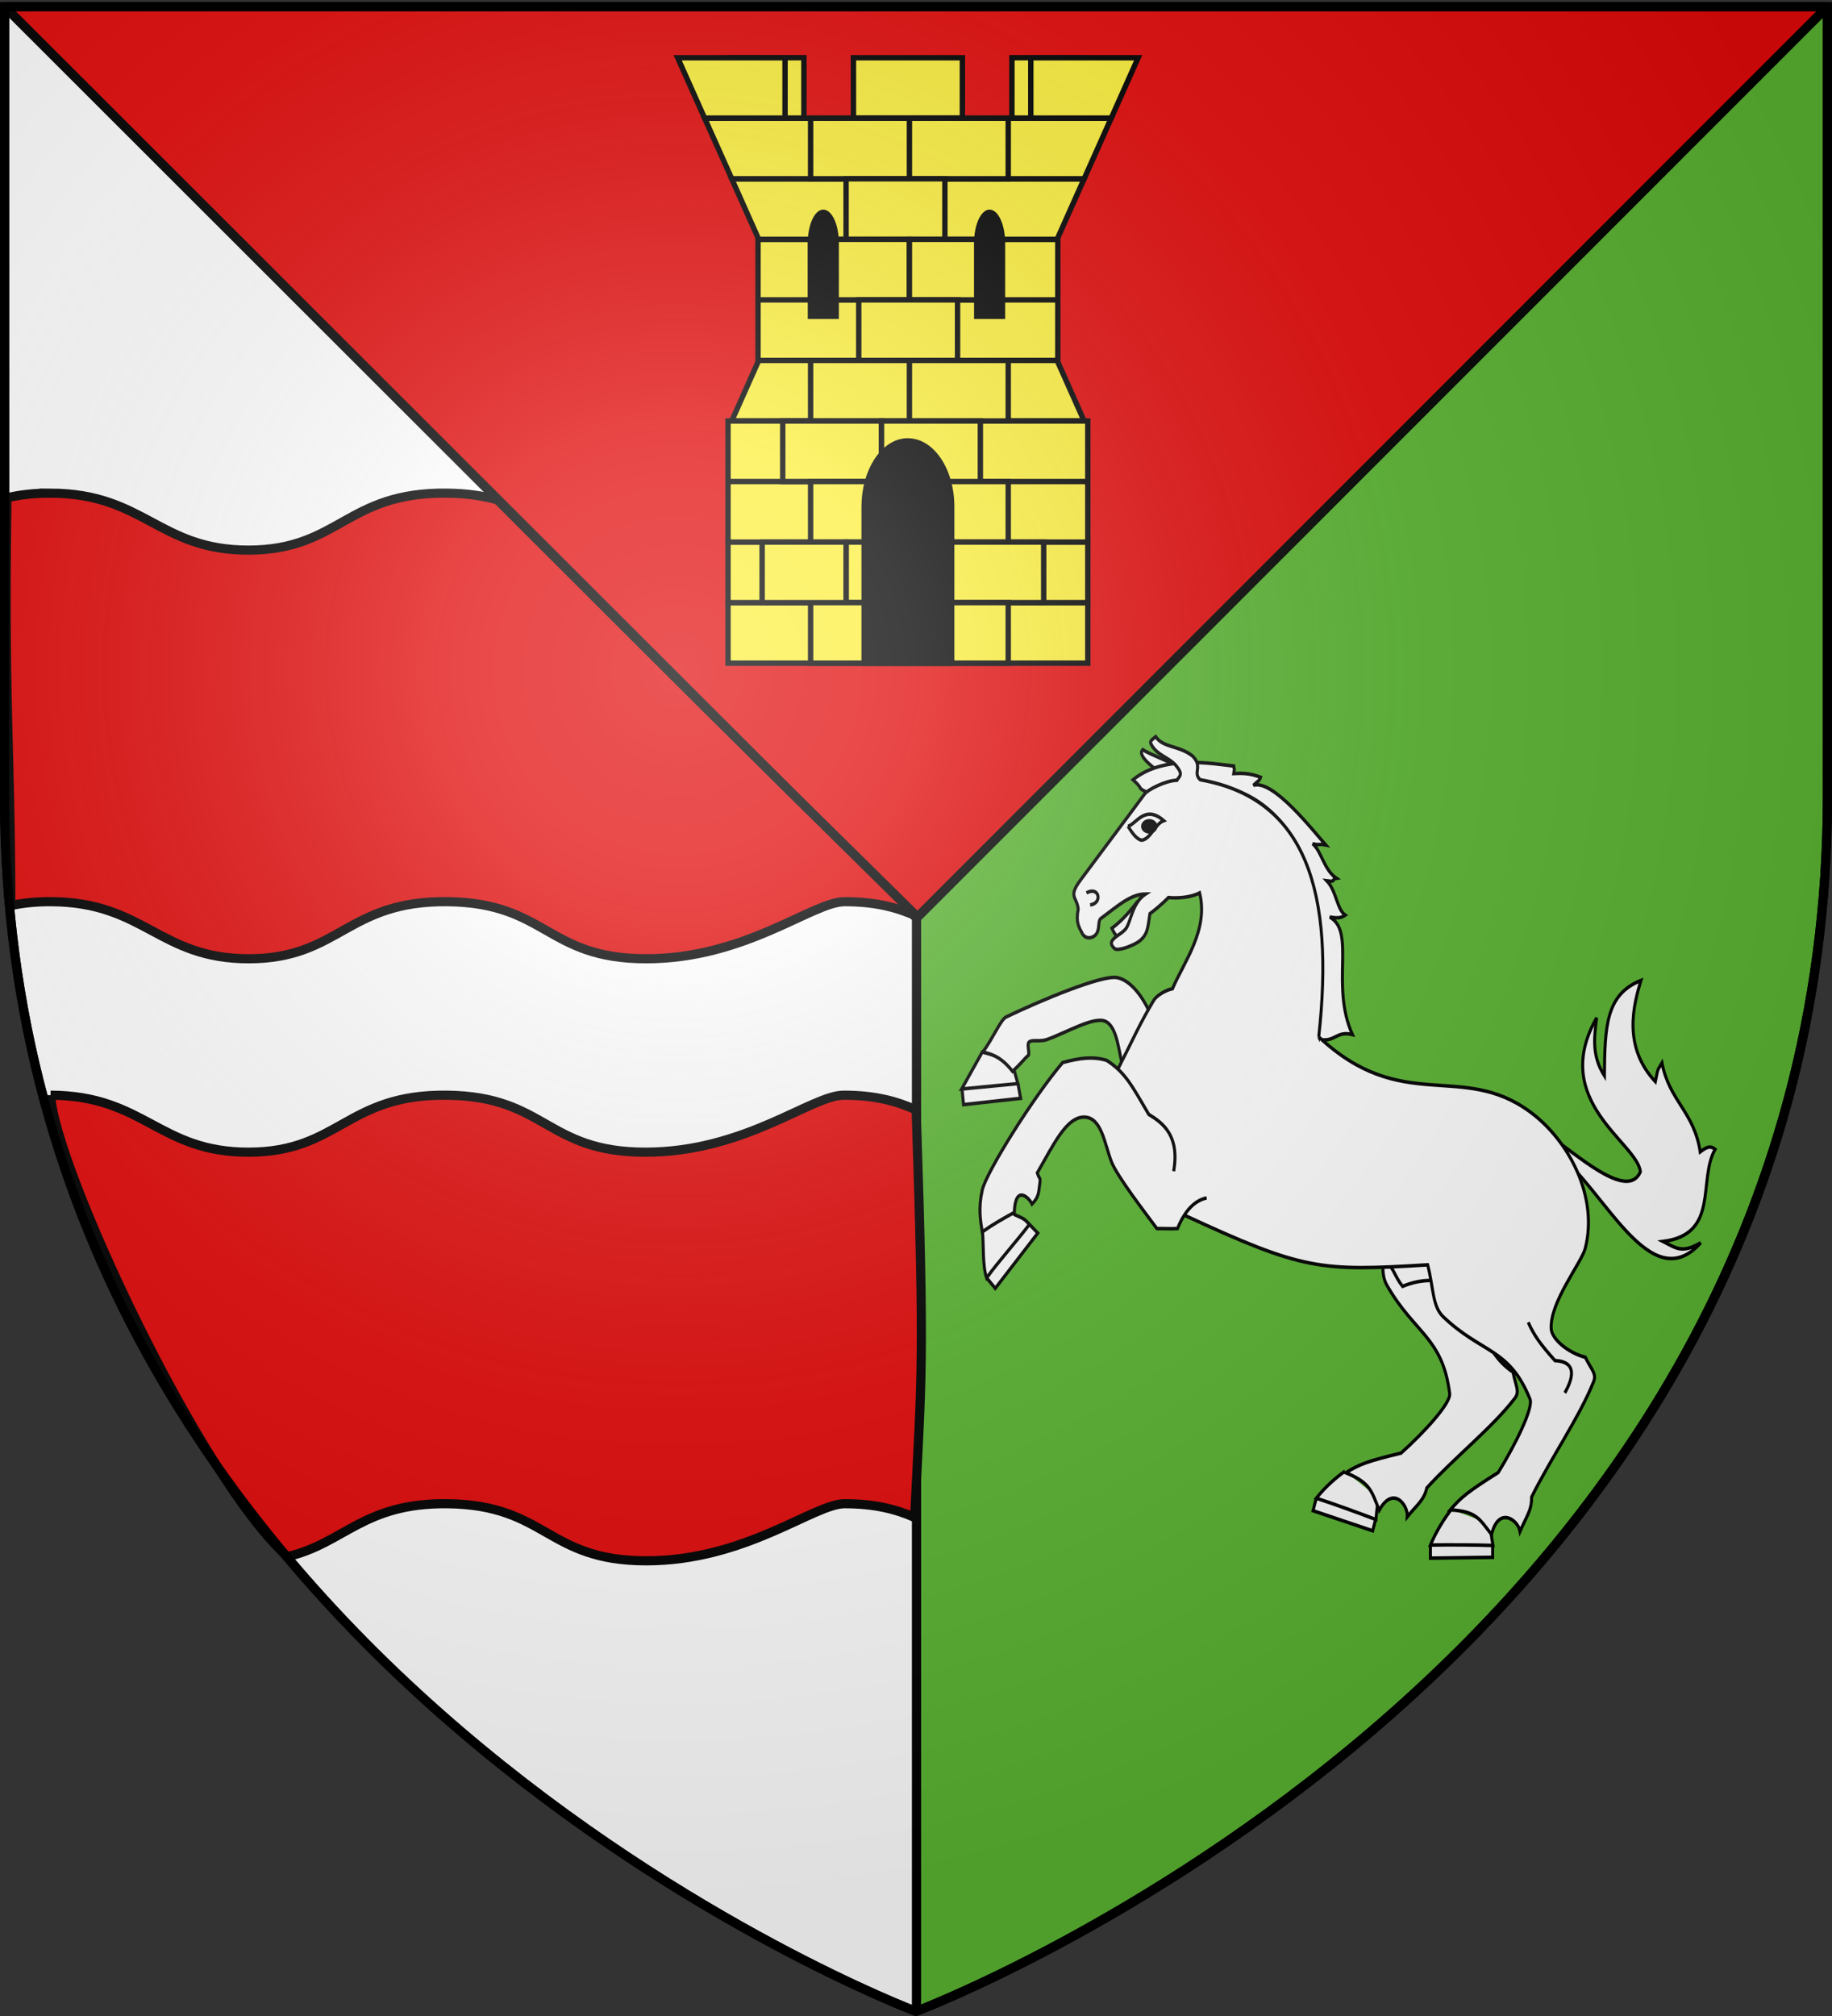<svg xmlns="http://www.w3.org/2000/svg" xmlns:xlink="http://www.w3.org/1999/xlink" width="600" height="660" style="display:inline" version="1.0"><rect width="100%" height="100%" fill="#333333" stroke="none"/><desc>Flag of Canton of Valais (Wallis)</desc><defs><radialGradient xlink:href="#a" id="b" cx="221.445" cy="226.331" r="300" fx="221.445" fy="226.331" gradientTransform="matrix(1.353 0 0 1.349 -77.63 -85.747)" gradientUnits="userSpaceOnUse"/><linearGradient id="a"><stop offset="0" style="stop-color:white;stop-opacity:.314"/><stop offset=".19" style="stop-color:white;stop-opacity:.251"/><stop offset=".6" style="stop-color:#6b6b6b;stop-opacity:.125"/><stop offset="1" style="stop-color:black;stop-opacity:.125"/></linearGradient></defs><g style="display:inline"><path d="M598.5 2.188 300.156 300.53v357.907c1.733-.655 298.344-113.1 298.344-397.72z" style="fill:#5ab532;fill-opacity:1;fill-rule:evenodd;stroke:#000;stroke-width:3;stroke-linecap:butt;stroke-linejoin:bevel;stroke-miterlimit:4;stroke-opacity:1;stroke-dasharray:none"/><path d="M598.5 2.176H1.5l298.661 298.362z" style="fill:#e20909;fill-opacity:1;fill-rule:evenodd;stroke:#000;stroke-width:3;stroke-linecap:butt;stroke-linejoin:bevel;stroke-miterlimit:4;stroke-opacity:1;stroke-dasharray:none"/><path d="M1.5 2.188v258.53C1.5 546.17 300 658.5 300 658.5l.156-.062V300.53z" style="fill:#fff;fill-opacity:1;fill-rule:evenodd;stroke:#000;stroke-width:3;stroke-linecap:butt;stroke-linejoin:bevel;stroke-miterlimit:4;stroke-opacity:1;stroke-dasharray:none"/><g style="display:inline"><g style="fill:#fff"><path d="M822.142 69.201h142.095v28.686H822.142zM822.142 97.887h142.095v28.686H822.142zM809.675 155.26l12.797-28.686h141.436l12.796 28.686zM807.93 241.318h170.519v28.686H807.93z" style="color:#000;fill:#fcef3c;fill-opacity:1;fill-rule:nonzero;stroke:#000;stroke-width:2.554;stroke-linecap:butt;stroke-linejoin:miter;stroke-miterlimit:4;stroke-opacity:1;stroke-dasharray:none;stroke-dashoffset:0;marker:none;visibility:visible;display:inline;overflow:visible" transform="matrix(.691 0 0 .691 -319.842 30.54)"/><path d="M807.93 212.632h170.519v28.686H807.93z" style="color:#000;fill:#fcef3c;fill-opacity:1;fill-rule:nonzero;stroke:#000;stroke-width:2.554;stroke-linecap:butt;stroke-linejoin:miter;stroke-miterlimit:4;stroke-opacity:1;stroke-dasharray:none;stroke-dashoffset:0;marker:none;visibility:visible;display:inline;overflow:visible" transform="matrix(.691 0 0 .691 -319.842 30.54)"/><path d="M807.93 183.946h170.519v28.686H807.93zM807.93 155.26h170.519v28.686H807.93zM809.675 40.515l12.797 28.686h141.436l12.796-28.686zM875.607-15.787h35.165v28.686h-35.165zM808.729-16.857h35.165v28.686h-35.165zM942.486-16.857h35.165v28.686h-35.165z" style="color:#000;fill:#fcef3c;fill-opacity:1;fill-rule:nonzero;stroke:#000;stroke-width:2.554;stroke-linecap:butt;stroke-linejoin:miter;stroke-miterlimit:4;stroke-opacity:1;stroke-dasharray:none;stroke-dashoffset:0;marker:none;visibility:visible;display:inline;overflow:visible" transform="matrix(.691 0 0 .691 -319.842 30.54)"/><path d="m784.063-16.834 12.797 28.686h38.089v-28.686zm83.309 0v28.686h51.636v-28.686zm84.058 0v28.686h38.09l12.796-28.686z" style="color:#000;fill:#fcef3c;fill-opacity:1;fill-rule:nonzero;stroke:#000;stroke-width:2.554;stroke-linecap:butt;stroke-linejoin:miter;stroke-miterlimit:4;stroke-opacity:1;stroke-dasharray:none;stroke-dashoffset:0;marker:none;visibility:visible;display:inline;overflow:visible" transform="matrix(.691 0 0 .691 -319.842 30.54)"/><path d="m796.86 11.829 12.834 28.686h167.029l12.796-28.686z" style="color:#000;fill:#fcef3c;fill-opacity:1;fill-rule:nonzero;stroke:#000;stroke-width:2.554;stroke-linecap:butt;stroke-linejoin:miter;stroke-miterlimit:4;stroke-opacity:1;stroke-dasharray:none;stroke-dashoffset:0;marker:none;visibility:visible;display:inline;overflow:visible" transform="matrix(.691 0 0 .691 -319.842 30.54)"/><path d="M847.07 11.829h46.833v28.686H847.07zM893.903 11.829h46.833v28.686h-46.833z" style="color:#000;fill:#fcef3c;fill-opacity:1;fill-rule:nonzero;stroke:#000;stroke-width:2.554;stroke-linecap:butt;stroke-linejoin:miter;stroke-miterlimit:4;stroke-opacity:1;stroke-dasharray:none;stroke-dashoffset:0;marker:none;visibility:visible;display:inline;overflow:visible" transform="matrix(.691 0 0 .691 -319.842 30.54)"/><path d="M863.882 40.515h46.833v28.686h-46.833z" style="color:#000;fill:#fcef3c;fill-opacity:1;fill-rule:nonzero;stroke:#000;stroke-width:2.554;stroke-linecap:butt;stroke-linejoin:miter;stroke-miterlimit:4;stroke-opacity:1;stroke-dasharray:none;stroke-dashoffset:0;marker:none;visibility:visible;display:inline;overflow:visible" transform="matrix(.691 0 0 .691 -319.842 30.54)"/><path d="M847.07 69.201h46.833v28.686H847.07z" style="color:#000;fill:#fcef3c;fill-opacity:1;fill-rule:nonzero;stroke:#000;stroke-width:2.554;stroke-linecap:butt;stroke-linejoin:miter;stroke-miterlimit:4;stroke-opacity:1;stroke-dasharray:none;stroke-dashoffset:0;marker:none;visibility:visible;display:inline;overflow:visible" transform="matrix(.691 0 0 .691 -319.842 30.54)"/><path d="M893.903 69.201h32.111v28.686h-32.111z" style="color:#000;fill:#fcef3c;fill-opacity:1;fill-rule:nonzero;stroke:#000;stroke-width:2.554;stroke-linecap:butt;stroke-linejoin:miter;stroke-miterlimit:4;stroke-opacity:1;stroke-dasharray:none;stroke-dashoffset:0;marker:none;visibility:visible;display:inline;overflow:visible" transform="matrix(.691 0 0 .691 -319.842 30.54)"/><path d="M869.886 97.887h46.833v28.686h-46.833z" style="color:#000;fill:#fcef3c;fill-opacity:1;fill-rule:nonzero;stroke:#000;stroke-width:2.554;stroke-linecap:butt;stroke-linejoin:miter;stroke-miterlimit:4;stroke-opacity:1;stroke-dasharray:none;stroke-dashoffset:0;marker:none;visibility:visible;display:inline;overflow:visible" transform="matrix(.691 0 0 .691 -319.842 30.54)"/><path d="M847.07 126.574h46.833v28.686H847.07zM893.903 126.574h46.833v28.686h-46.833z" style="color:#000;fill:#fcef3c;fill-opacity:1;fill-rule:nonzero;stroke:#000;stroke-width:2.554;stroke-linecap:butt;stroke-linejoin:miter;stroke-miterlimit:4;stroke-opacity:1;stroke-dasharray:none;stroke-dashoffset:0;marker:none;visibility:visible;display:inline;overflow:visible" transform="matrix(.691 0 0 .691 -319.842 30.54)"/><path d="M833.861 155.26h46.833v28.686h-46.833z" style="color:#000;fill:#fcef3c;fill-opacity:1;fill-rule:nonzero;stroke:#000;stroke-width:2.554;stroke-linecap:butt;stroke-linejoin:miter;stroke-miterlimit:4;stroke-opacity:1;stroke-dasharray:none;stroke-dashoffset:0;marker:none;visibility:visible;display:inline;overflow:visible" transform="matrix(.691 0 0 .691 -319.842 30.54)"/><path d="M880.693 155.26h46.833v28.686h-46.833zM847.07 183.946h46.833v28.686H847.07zM893.903 183.946h46.833v28.686h-46.833z" style="color:#000;fill:#fcef3c;fill-opacity:1;fill-rule:nonzero;stroke:#000;stroke-width:2.554;stroke-linecap:butt;stroke-linejoin:miter;stroke-miterlimit:4;stroke-opacity:1;stroke-dasharray:none;stroke-dashoffset:0;marker:none;visibility:visible;display:inline;overflow:visible" transform="matrix(.691 0 0 .691 -319.842 30.54)"/><path d="M863.882 212.632h46.833v28.686h-46.833z" style="color:#000;fill:#fcef3c;fill-opacity:1;fill-rule:nonzero;stroke:#000;stroke-width:2.554;stroke-linecap:butt;stroke-linejoin:miter;stroke-miterlimit:4;stroke-opacity:1;stroke-dasharray:none;stroke-dashoffset:0;marker:none;visibility:visible;display:inline;overflow:visible" transform="matrix(.691 0 0 .691 -319.842 30.54)"/><path d="M910.714 212.632h46.833v28.686h-46.833z" style="color:#000;fill:#fcef3c;fill-opacity:1;fill-rule:nonzero;stroke:#000;stroke-width:2.554;stroke-linecap:butt;stroke-linejoin:miter;stroke-miterlimit:4;stroke-opacity:1;stroke-dasharray:none;stroke-dashoffset:0;marker:none;visibility:visible;display:inline;overflow:visible" transform="matrix(.691 0 0 .691 -319.842 30.54)"/><path d="M824.09 212.632h39.792v28.686H824.09zM847.07 241.318h46.833v28.686H847.07zM893.903 241.318h46.833v28.686h-46.833z" style="color:#000;fill:#fcef3c;fill-opacity:1;fill-rule:nonzero;stroke:#000;stroke-width:2.554;stroke-linecap:butt;stroke-linejoin:miter;stroke-miterlimit:4;stroke-opacity:1;stroke-dasharray:none;stroke-dashoffset:0;marker:none;visibility:visible;display:inline;overflow:visible" transform="matrix(.691 0 0 .691 -319.842 30.54)"/><path d="M892.14 164.713c-10.951.834-19.687 14.489-19.687 31.142v74.15h41.474v-74.15c0-17.19-9.29-31.142-20.737-31.142-.358 0-.696-.027-1.05 0z" style="color:#000;fill:#000;fill-opacity:1;fill-rule:nonzero;stroke:#000;stroke-width:2.554;stroke-linecap:butt;stroke-linejoin:miter;stroke-miterlimit:4;stroke-opacity:1;stroke-dasharray:none;stroke-dashoffset:0;marker:none;visibility:visible;display:inline;overflow:visible" transform="matrix(.691 0 0 .691 -319.842 30.54)"/><g style="fill:#000;fill-opacity:1"><path d="M333.793 73.906c-2.787.215-5.01 3.74-5.01 8.037v19.137h10.553V81.943c0-4.436-2.364-8.037-5.276-8.037-.091 0-.177-.007-.267 0zM399.486 73.906c-2.787.215-5.01 3.74-5.01 8.037v19.137h10.553V81.943c0-4.436-2.364-8.037-5.276-8.037-.091 0-.177-.007-.267 0z" style="color:#000;fill:#000;fill-opacity:1;fill-rule:nonzero;stroke:#000;stroke-width:1.741;stroke-linecap:butt;stroke-linejoin:miter;stroke-miterlimit:4;stroke-opacity:1;stroke-dasharray:none;stroke-dashoffset:0;marker:none;visibility:visible;display:inline;overflow:visible" transform="matrix(.829 0 0 1.238 -7.291 -21.79)"/></g><path d="M223.2 784.059v7.44l41.152-.465v-6.743M236.917 763.832c-4.359 5.056-9.474 11.624-13.717 20.227 12.497-.233 30.34-.058 41.384.232-1.511-7.382-1.395-9.067-1.86-12.09" style="color:#000;fill:#fff;fill-opacity:1;fill-rule:evenodd;stroke:#000;stroke-width:2;stroke-linecap:butt;stroke-linejoin:miter;stroke-miterlimit:4;stroke-opacity:1;stroke-dasharray:none;stroke-dashoffset:0;marker:none;visibility:visible;display:inline;overflow:visible" transform="matrix(.473 .166 -.143 .551 437.644 21.41)"/><path d="M100.127 474.874c4.027 13.388 2.99 23.498 10.336 29.537 25.37 20.853 43.753 17.632 57.394 46.809 2.333 4.99-9.766 25.95-21.04 41.68-19.843 10.761-24.557 14.024-31.739 21.24 17.458.817 19.309 5.211 27.33 14.027 4.501-16.144 17.344-8.653 18.836-1.803 4.053-8.19 7.922-12.227 7.615-19.437 12.173-21.291 32.146-46.14 41.078-65.726 2.097-4.597-1.678-6.96-5.49-13.785-11.814-2.664-22.138-10.505-22.563-16.072-1.158-15.133 20.092-37.656 22.523-45.888z" style="color:#000;fill:#fff;fill-opacity:1;fill-rule:evenodd;stroke:#000;stroke-width:2;stroke-linecap:butt;stroke-linejoin:miter;stroke-miterlimit:4;stroke-opacity:1;stroke-dasharray:none;stroke-dashoffset:0;marker:none;visibility:visible;display:inline;overflow:visible" transform="scale(.495 .576)rotate(16.793 -252.372 3352.141)"/><path d="M117.853 94.536c-4.066 4.286-8.71 9.89-17.144 15.385 2.446 4.506 3.6 4.616 5.715 6.154M281.884 299.293c5.21 3.424 5.694 8.113 11.164 14.141 10.531-3.796 18.271-3.535 26.495-3.275-1.6-6.14-2.53-14.14-2.53-14.14M143.934 18.457c-5.783-4.078-17.833-7.08-22.786-10.099-1.39 1.25-2.783 4.23 11.307 12.947" style="color:#000;fill:#fff;fill-opacity:1;fill-rule:evenodd;stroke:#000;stroke-width:2;stroke-linecap:butt;stroke-linejoin:miter;stroke-miterlimit:4;stroke-opacity:1;stroke-dasharray:none;stroke-dashoffset:0;marker:none;visibility:visible;display:inline;overflow:visible" transform="matrix(.495 0 0 .576 314.297 240.597)"/><path d="m122.344 396.356 3.255 8.834 35.804-12.554-3.952-8.138" style="color:#000;fill:#fff;fill-opacity:1;fill-rule:evenodd;stroke:#000;stroke-width:2;stroke-linecap:butt;stroke-linejoin:miter;stroke-miterlimit:4;stroke-opacity:1;stroke-dasharray:none;stroke-dashoffset:0;marker:none;visibility:visible;display:inline;overflow:visible" transform="scale(.495 .576)rotate(13.912 -530.881 2614.444)"/><path d="M14.986 180.254 1.32 201.263l37.198-3.079-2.668-8.142-.664-5.015z" style="fill:#fff;fill-opacity:1;fill-rule:evenodd;stroke:#000;stroke-width:2;stroke-linecap:butt;stroke-linejoin:miter;stroke-miterlimit:4;stroke-opacity:1;stroke-dasharray:none" transform="matrix(.495 0 0 .576 314.297 240.597)"/><path d="M125.556 157.378s-8.478-17.133-21.33-19.432c-9.732-1.741-50.59 12.923-73.519 22.389-3.524 1.455-8.86 12.492-15.38 19.873 9.617 1.844 14.367 5.327 19.72 11.036 6.559-5.373 7.233-6.73 10.623-9.364.342-2.733-1.187-6.226.274-7.314 2.127-1.584 7.142-.009 11.727-1.4 12.362-3.753 30.933-13.204 38.571-10.439 8.337 3.017 9.05 18.067 12.586 29.463" style="color:#000;fill:#fff;fill-opacity:1;fill-rule:evenodd;stroke:#000;stroke-width:2;stroke-linecap:butt;stroke-linejoin:miter;stroke-miterlimit:4;stroke-opacity:1;stroke-dasharray:none;stroke-dashoffset:0;marker:none;visibility:visible;display:inline;overflow:visible" transform="matrix(.495 0 0 .576 314.297 240.597)"/><path d="M392.071 237.325c31.826 20.052 62.276 83.567 95.892 51.325-12.548 6.228-16.304 3.022-24.914-.733 37.555-4.122 22.808-34.899 34.44-52.394-3.388-2.473-6.228-.916-9.892 1.466-4.03-22.9-20.426-28.854-25.28-50.562-3.39 5.038-2.29 2.107-4.398 10.625-21.891-20.06-14.289-43.875-9.526-57.523-23.082 7.969-23.907 25.922-24.181 54.226-7.97-10.9-7.053-20.335-5.13-32.976-31.418 47.448 27.205 71.172 28.945 87.568-8.519 16.762-42.501-10.26-61.92-21.617M234.65 172.993C250.772 34.53 178.013 17.108 121.54 32.582c-7.123-2.927-1.596-1.241-9.219-7.092 20.388-14.36 52.832-9.13 66.66-7.8 0 2.393.886-.266 0 4.255 5.906-.222 10.346-.248 17.771 2.116-.737 2.153-2.272 2.415-4.802 4.6 12.95-3.563 39 25.3 47.931 33.909-5.311-.886-3.913.41-8.735-.752 5.952 4.317 7.36 14.748 15.741 19.663-3.852.534.62 2.25-6.318 1.461 6.391 5.786 6.58 16.178 12.164 19.491-2.452 1.487-4.56 1.977-10.283 1.064 17.436 8.253.352 39.1 15.062 66.819-11.006-2.364-11.412 4.797-22.447 2.633" style="color:#000;fill:#fff;fill-opacity:1;fill-rule:evenodd;stroke:#000;stroke-width:2;stroke-linecap:butt;stroke-linejoin:miter;stroke-miterlimit:4;stroke-opacity:1;stroke-dasharray:none;stroke-dashoffset:0;marker:none;visibility:visible;display:inline;overflow:visible" transform="matrix(.495 0 0 .576 315.474 240.597)"/><path d="m136.617 458.426 5.812 6.045 28.132-31.387-6.742-6.044" style="color:#000;fill:#fff;fill-opacity:1;fill-rule:evenodd;stroke:#000;stroke-width:2;stroke-linecap:butt;stroke-linejoin:miter;stroke-miterlimit:4;stroke-opacity:1;stroke-dasharray:none;stroke-dashoffset:0;marker:none;visibility:visible;display:inline;overflow:visible" transform="matrix(.495 0 0 .576 255.459 154.238)"/><path d="M133.918 431.831c.93 6.743-.059 19.937 2.79 26.737 7.032-8.544 19.82-20.808 28.131-30.224-3.778-5.696-11.508-4.243-12.554-9.068M430.35 610.388v7.44l41.151-.465v-6.743M444.067 590.16c-4.36 5.058-9.474 11.626-13.717 20.228 12.496-.233 30.34-.058 41.384.232-1.511-7.381-1.395-9.067-1.86-12.09" style="color:#000;fill:#fff;fill-opacity:1;fill-rule:evenodd;stroke:#000;stroke-width:2;stroke-linecap:butt;stroke-linejoin:miter;stroke-miterlimit:4;stroke-opacity:1;stroke-dasharray:none;stroke-dashoffset:0;marker:none;visibility:visible;display:inline;overflow:visible" transform="matrix(.495 0 0 .576 255.459 154.238)"/><path d="M237.598 171.63c10.453-82.03-8.005-135.474-78.429-146.145-5.189-4.053 2.009-7.336-5.04-13.458-8.941-6.12-19.44-4.595-24.418-11.027-2.558 1.745-4.108 2.628-3.061 4.208 3.88 6.632 12.09 7.45 16.86 12.586 4.665 5.026 1.817 5.634.246 7.963-7.731.236-19.29 5.406-21.314 7.762-13.906 16.188-29.603 34.037-42.466 48.97-8.386 9.735-2.463 9.278-1.53 16.451-1.682 7.696.334 9.95 2.821 14.159 2.661 3.686 8.097 2.282 9.739-.81 1.649-3.107.49-6.728 2.432-7.959 10.87-6.89 19.533-13.853 29.561-13.906-8.492 4.794-9.483 14.625-12.523 19.054-2.435 3.546-8.893 5.057-10.015 8.42-.51 1.528 1.87 3.841 3.098 3.963 4.517.445 12.96-3.121 14.883-4.349 6.35-4.054 6.006-8.405 7.443-15.894 7.36-4.7 12.242-9.182 12.242-9.182s11.903 1.199 20.64-2.638c6.074 21.007-10.365 39.2-17.93 54.429-5.198 1.033-10.414 4-12.328 6.488-9.9 14.318-11.93 19.23-27.272 45.162-2.033 5.525 17.015 50.791 46.938 76.9 79.018 31.434 90.023 32.192 161.48 28.426 4.027 13.388 2.99 23.498 10.337 29.537 25.368 20.853 43.753 17.633 57.393 46.81 2.333 4.99-9.766 25.949-21.04 41.679-19.842 10.761-24.556 14.024-31.739 21.24 17.459.817 19.309 5.211 27.33 14.027 4.502-16.144 17.344-8.653 18.836-1.803 4.053-8.19 7.922-12.227 7.615-19.437 12.173-21.29 32.146-46.14 41.079-65.726 2.096-4.597-1.678-6.96-5.492-13.785-11.813-2.664-22.136-10.505-22.562-16.072-1.157-15.132 20.092-37.656 22.524-45.888 8.683-29.396-10.866-61.431-36.79-77.71-45.234-28.403-84.453 1.822-139.548-42.445z" style="color:#000;fill:#fff;fill-opacity:1;fill-rule:evenodd;stroke:#000;stroke-width:2;stroke-linecap:butt;stroke-linejoin:miter;stroke-miterlimit:4;stroke-opacity:1;stroke-dasharray:none;stroke-dashoffset:0;marker:none;visibility:visible;display:inline;overflow:visible" transform="matrix(.495 0 0 .576 314.297 240.597)"/><path d="M141.587 247.967c4.115-20.104-6.965-27.306-16.463-32.292-10.719-15.6-15.196-23.665-27.86-30.71-8.864-2.295-17.728-1.424-29.126 1.267-18.995 19.154-50.551 62.263-53.186 72.499-2.625 10.194-1.267 16.937 0 23.744 7.598-4.59 12.98-7.123 21.211-11.08.633-16.305 9.893-8.232 11.714-4.75 4.353-3.799 4.353-6.252 5.065-11.08s0-2.295-1.583-6.649c10.448-15.433 19.31-32.37 31.659-31.658 11.001.633 12.85 15.129 17.412 25.327 3.785 8.458 23.66 30.506 30.076 37.99 4.59-.068 8.548.238 13.613 0 5.699-11.951 12.901-16.225 19.312-17.412M111.357 51.915c5.445-1.152 11.171-12.524 23.679-3.189-5.727 1.75-8.559 10.41-14.58 11.138-3.624-.568-6.667-4.657-9.099-7.95z" style="color:#000;fill:#fff;fill-opacity:1;fill-rule:evenodd;stroke:#000;stroke-width:2;stroke-linecap:butt;stroke-linejoin:miter;stroke-miterlimit:4;stroke-opacity:1;stroke-dasharray:none;stroke-dashoffset:0;marker:none;visibility:visible;display:inline;overflow:visible" transform="matrix(.495 0 0 .576 314.297 240.597)"/><path d="M129.893 51.962c0 1.719-1.965 3.115-4.4 3.125-2.433.01-4.421-1.371-4.449-3.09s1.916-3.13 4.35-3.16c2.434-.028 4.443 1.336 4.498 3.055l-4.423.07z" style="fill:#000;fill-opacity:1;stroke:#000;stroke-width:2;stroke-miterlimit:4;stroke-opacity:1;stroke-dasharray:none" transform="matrix(.495 0 0 .576 314.297 240.597)"/><path d="M83.896 89.811c8.434-4.176 10.907 5.934 2.418 6.813M376.174 333.86c3.963 7.538 7.926 12.355 17.717 21.758 17.25.7 9.713 13.365 6.527 18.338" style="color:#000;fill:#fff;fill-opacity:1;fill-rule:evenodd;stroke:#000;stroke-width:2;stroke-linecap:butt;stroke-linejoin:miter;stroke-miterlimit:4;stroke-opacity:1;stroke-dasharray:none;stroke-dashoffset:0;marker:none;visibility:visible;display:inline;overflow:visible" transform="matrix(.495 0 0 .576 314.297 240.597)"/><g style="display:inline"><path d="M-.575 226.063c1.223 23.116 48.74 125.276 77.592 151.06 18.64-4.374 24.824-17.637 52.44-17.31 32.463.383 32.375 18.67 65 18.687s54.967-18.676 65-18.687c10.032-.012 17.017 1.887 22.964 4.479 2.185-46.044 3.36-48.007.492-133.394-6.126-2.772-13.283-4.848-23.769-4.836-10.486.013-32.346 18.674-64.937 18.657-32.592-.018-32.508-18.273-64.938-18.656-32.95-.39-35.33 18.575-64.875 18.656-29.544.08-34.195-18.54-64.969-18.656z" style="fill:#e20909;fill-opacity:1;fill-rule:evenodd;stroke:#000;stroke-width:2.997;stroke-linecap:butt;stroke-linejoin:miter;stroke-miterlimit:4;stroke-opacity:1" transform="matrix(1 0 0 1 17.143 132.481)"/><path d="M0 0h600v660H0z" style="fill:none;stroke:none" transform="matrix(1 0 0 1 17.143 132.481)"/><path d="M-.575 28.962c-5.608-.021-10.26.564-14.308 1.545-.938 69.905 1.11 77.864 1.3 133.486 3.757-.825 8.03-1.3 13.07-1.28 30.806.116 35.427 18.768 65 18.687 29.575-.081 31.986-19.077 64.97-18.687 32.463.383 32.375 18.67 65 18.687s54.57-18.675 65-18.687 17.565 2.04 23.665 4.79c-68.376-67.32-71.511-70.591-137.325-136.328-4.503-1.29-9.82-2.133-16.528-2.213-32.95-.39-35.33 18.576-64.875 18.657-29.544.08-34.195-18.54-64.969-18.657z" style="fill:#e20909;fill-opacity:1;fill-rule:evenodd;stroke:#000;stroke-width:2.997;stroke-linecap:butt;stroke-linejoin:miter;stroke-miterlimit:4;stroke-opacity:1" transform="matrix(1 0 0 1 17.143 132.481)"/></g></g></g></g><g style="display:inline"><path d="M300 658.5s298.5-112.32 298.5-397.772V2.176H1.5v258.552C1.5 546.18 300 658.5 300 658.5" style="opacity:1;fill:url(#b)#000;fill-opacity:1;fill-rule:evenodd;stroke:none;stroke-width:1px;stroke-linecap:butt;stroke-linejoin:miter;stroke-opacity:1"/></g><g style="display:inline"><path d="M300 658.5S1.5 546.18 1.5 260.728V2.176h597v258.552C598.5 546.18 300 658.5 300 658.5z" style="opacity:1;fill:none;fill-opacity:1;fill-rule:evenodd;stroke:#000;stroke-width:3;stroke-linecap:butt;stroke-linejoin:miter;stroke-miterlimit:4;stroke-dasharray:none;stroke-opacity:1"/></g></svg>